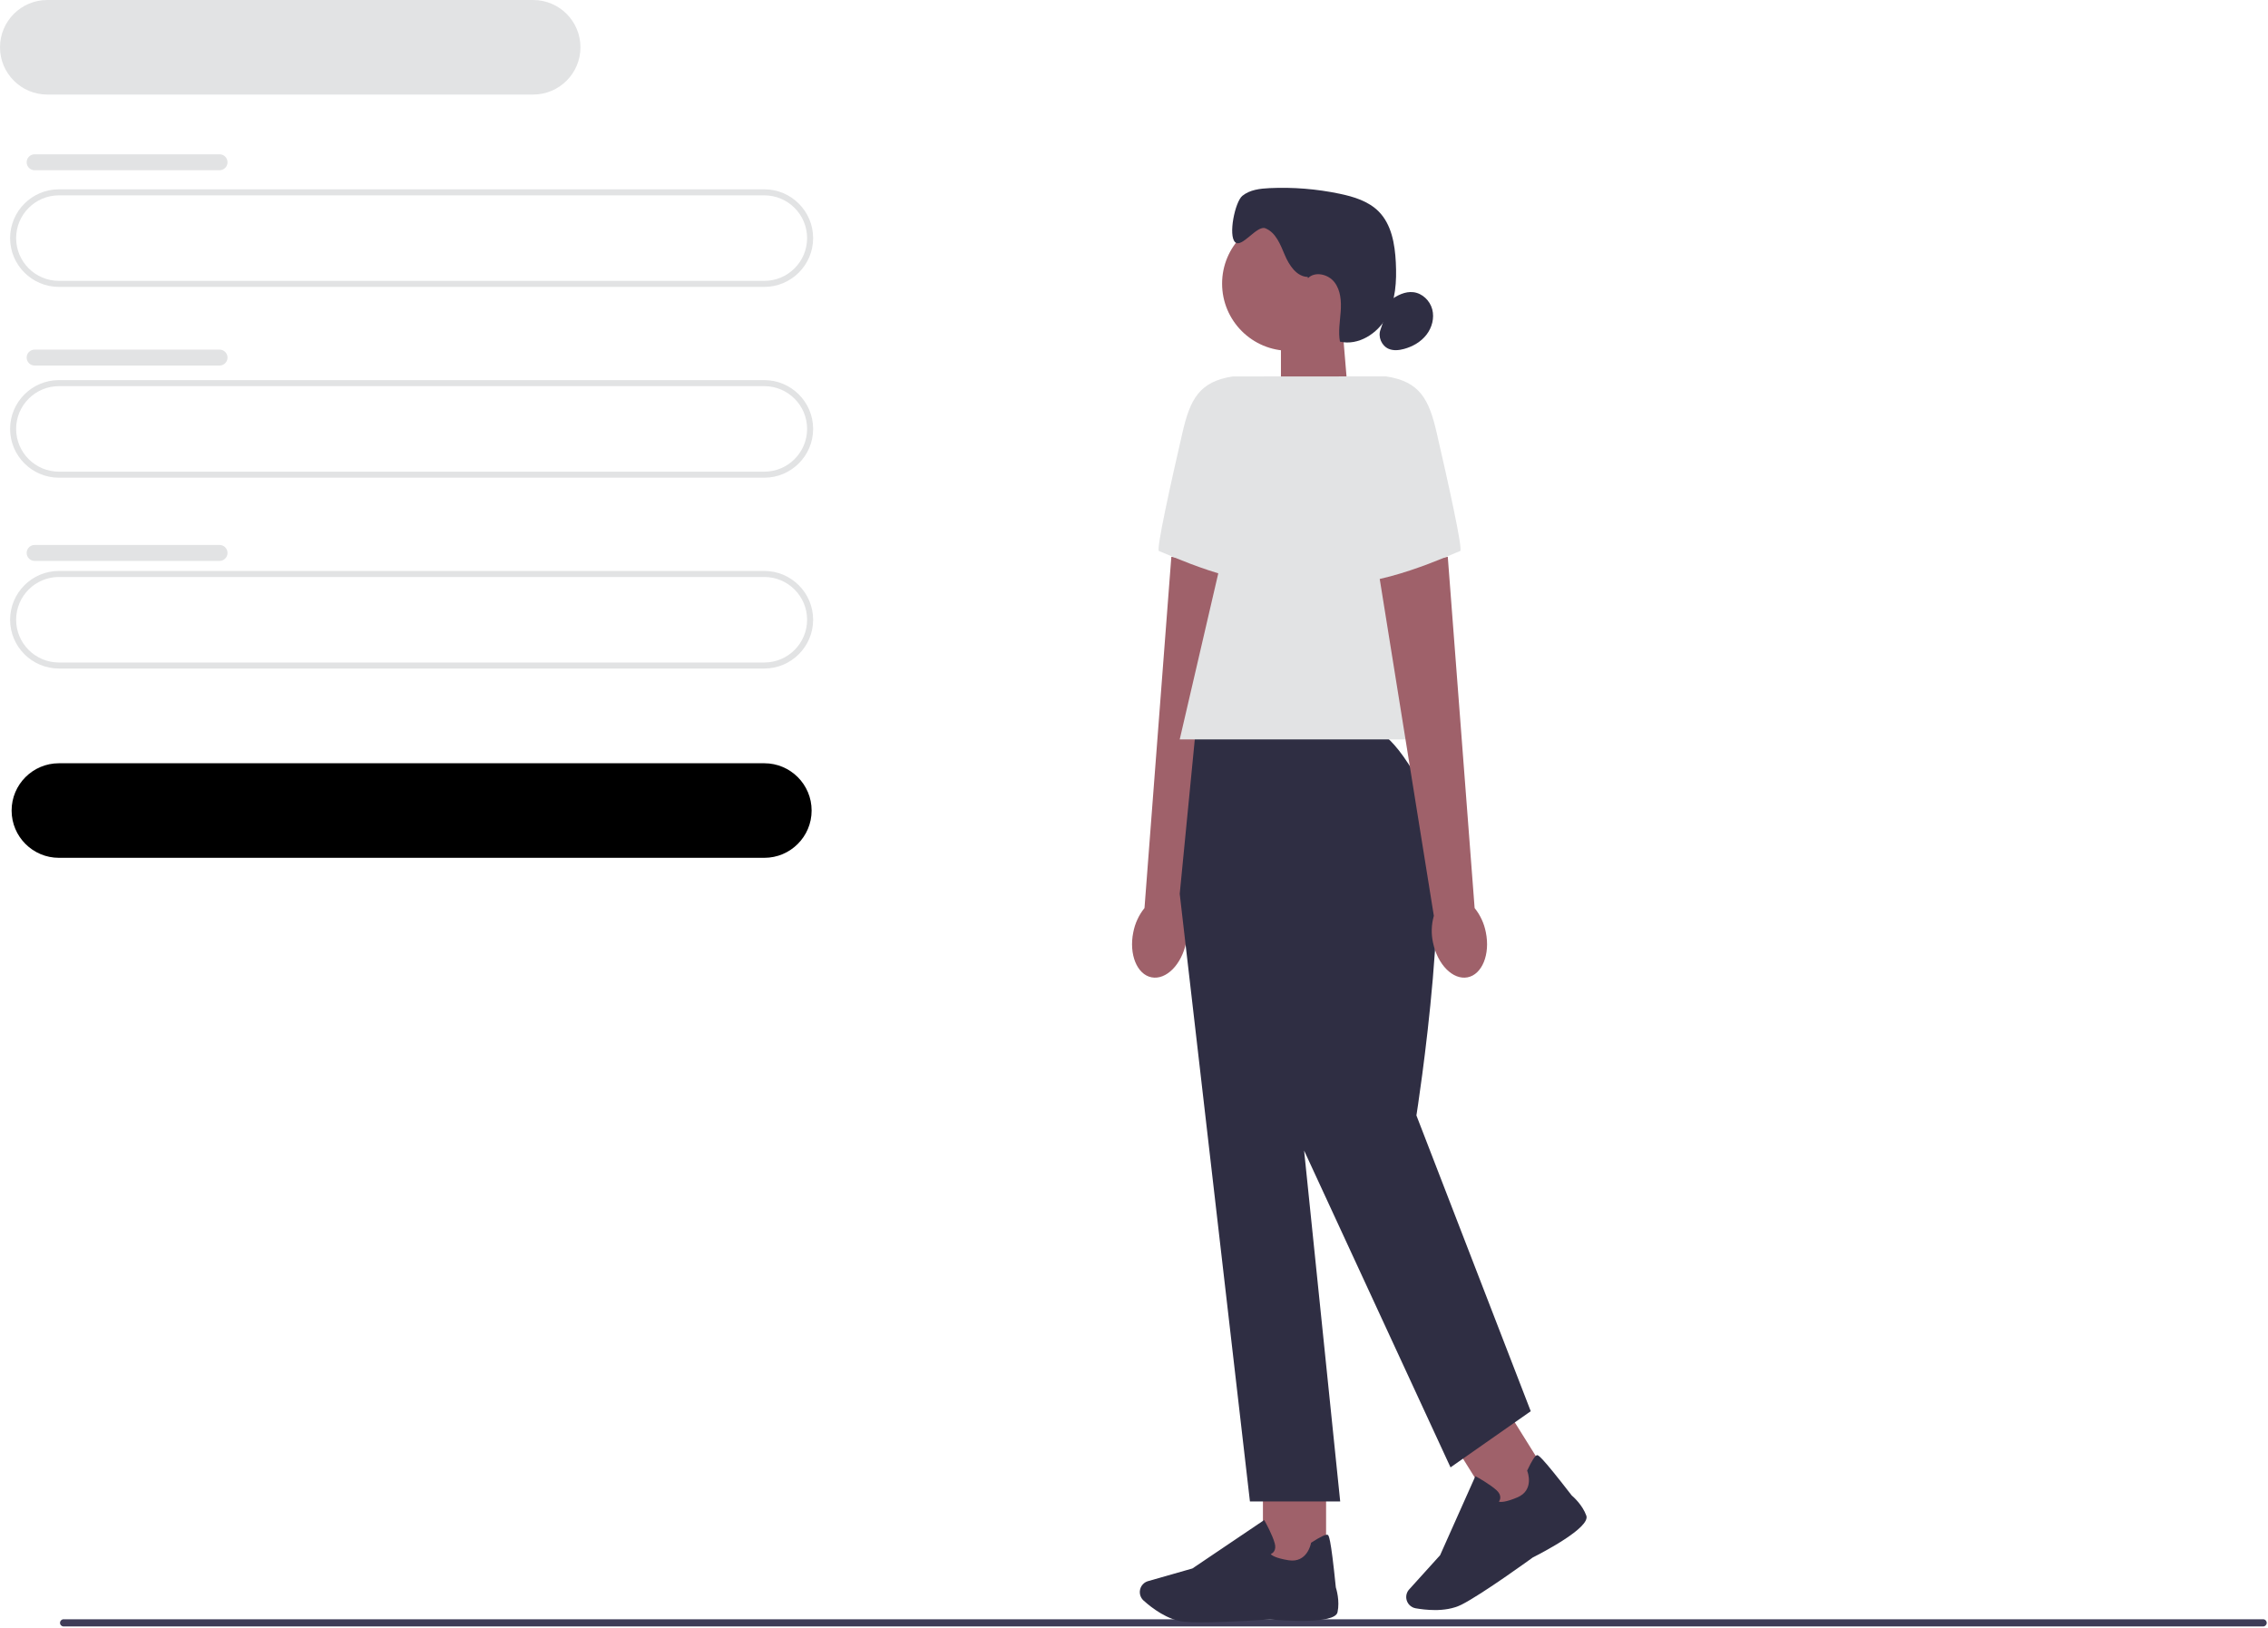 <svg width="752" height="540" viewBox="0 0 752 540" fill="none" xmlns="http://www.w3.org/2000/svg">
<g clip-path="url(#clip0_0_3)">
<path d="M19.9 538.23C19.9 538.89 20.43 539.42 21.09 539.42H750.38C751.04 539.42 751.57 538.89 751.57 538.23C751.57 537.57 751.04 537.04 750.38 537.04H21.09C20.43 537.04 19.9 537.57 19.9 538.23Z" fill="#3F3D58"/>
<path d="M253.43 95.15H19.53C10.61 95.15 3.35 87.89 3.35 78.97C3.35 70.05 10.61 62.79 19.53 62.79H253.43C262.35 62.79 269.61 70.05 269.61 78.97C269.61 87.89 262.35 95.15 253.43 95.15ZM19.53 64.79C11.71 64.79 5.35 71.15 5.35 78.97C5.35 86.79 11.71 93.15 19.53 93.15H253.43C261.25 93.15 267.61 86.79 267.61 78.97C267.61 71.15 261.25 64.79 253.43 64.79H19.53Z" fill="#E2E3E4"/>
<path d="M253.43 284.5H19.53C10.88 284.5 3.85 277.47 3.85 268.82C3.85 260.17 10.88 253.14 19.53 253.14H253.43C262.08 253.14 269.11 260.17 269.11 268.82C269.11 277.47 262.08 284.5 253.43 284.5Z" fill="black"/>
<path d="M176.78 31.36H15.68C7.03 31.36 0 24.33 0 15.68C0 7.03 7.03 0 15.68 0H176.78C185.43 0 192.46 7.03 192.46 15.68C192.46 24.33 185.43 31.36 176.78 31.36Z" fill="#E2E3E4"/>
<path d="M253.43 158.43H19.53C10.61 158.43 3.35 151.17 3.35 142.25C3.35 133.33 10.61 126.07 19.53 126.07H253.43C262.35 126.07 269.61 133.33 269.61 142.25C269.61 151.17 262.35 158.43 253.43 158.43ZM19.53 128.07C11.71 128.07 5.35 134.43 5.35 142.25C5.35 150.07 11.71 156.43 19.53 156.43H253.43C261.25 156.43 267.61 150.07 267.61 142.25C267.61 134.43 261.25 128.07 253.43 128.07H19.53Z" fill="#E2E3E4"/>
<path d="M253.43 221.72H19.53C10.61 221.72 3.35 214.46 3.35 205.54C3.35 196.62 10.61 189.36 19.53 189.36H253.43C262.35 189.36 269.61 196.62 269.61 205.54C269.61 214.46 262.35 221.72 253.43 221.72ZM19.53 191.36C11.71 191.36 5.35 197.72 5.35 205.54C5.35 213.36 11.71 219.72 19.53 219.72H253.43C261.25 219.72 267.61 213.36 267.61 205.54C267.61 197.72 261.25 191.36 253.43 191.36H19.53Z" fill="#E2E3E4"/>
<path d="M72.79 51.17H11.49C10.026 51.17 8.84 52.354 8.84 53.815C8.84 55.276 10.026 56.46 11.49 56.46H72.79C74.254 56.46 75.44 55.276 75.44 53.815C75.44 52.354 74.254 51.17 72.79 51.17Z" fill="#E2E3E4"/>
<path d="M72.79 115.95H11.49C10.026 115.95 8.84 117.134 8.84 118.595C8.84 120.056 10.026 121.24 11.49 121.24H72.79C74.254 121.24 75.44 120.056 75.44 118.595C75.44 117.134 74.254 115.95 72.79 115.95Z" fill="#E2E3E4"/>
<path d="M72.79 180.74H11.49C10.026 180.74 8.84 181.924 8.84 183.385C8.84 184.846 10.026 186.03 11.49 186.03H72.79C74.254 186.03 75.44 184.846 75.44 183.385C75.44 181.924 74.254 180.74 72.79 180.74Z" fill="#E2E3E4"/>
<path d="M447.08 132.26L424.72 139.62V107.43H445.01L447.08 132.26Z" fill="#9F616A"/>
<path d="M427.49 116.34C439.795 116.34 449.77 106.365 449.77 94.06C449.77 81.755 439.795 71.78 427.49 71.78C415.185 71.78 405.21 81.755 405.21 94.06C405.21 106.365 415.185 116.34 427.49 116.34Z" fill="#9F616A"/>
<path d="M433.61 91.85C429.88 91.74 427.43 87.97 425.98 84.53C424.53 81.09 423.04 77.14 419.58 75.72C416.75 74.56 411.76 82.41 409.53 80.32C407.2 78.14 409.47 66.95 411.94 64.94C414.41 62.93 417.79 62.54 420.97 62.39C428.73 62.03 436.54 62.66 444.15 64.25C448.86 65.23 453.7 66.71 457.1 70.11C461.4 74.43 462.5 80.94 462.81 87.03C463.13 93.26 462.77 99.78 459.74 105.23C456.71 110.68 450.37 114.7 444.29 113.31C443.68 110.01 444.3 106.62 444.54 103.26C444.77 99.91 444.53 96.29 442.48 93.62C440.44 90.95 436.06 89.89 433.68 92.26" fill="#2F2E43"/>
<path d="M461.02 99.57C463.25 97.94 465.92 96.57 468.66 96.91C471.62 97.27 474.13 99.71 474.89 102.6C475.65 105.49 474.8 108.67 472.96 111.03C471.13 113.39 468.4 114.95 465.52 115.73C463.85 116.18 462.02 116.37 460.43 115.69C458.09 114.68 456.82 111.69 457.74 109.31" fill="#2F2E43"/>
<path d="M375.76 309.2C374.27 316.52 377 323.21 381.84 324.14C386.68 325.07 391.81 319.88 393.29 312.56C393.92 309.64 393.82 306.62 393 303.74L411.43 188.99L388.38 184.65L379.48 301.15C377.59 303.51 376.32 306.27 375.76 309.21V309.2Z" fill="#9F616A"/>
<path d="M424.48 124.85H408.75C397.63 126.54 394.61 132.47 392.08 143.43C388.22 160.15 383.29 182.41 384.27 182.74C385.84 183.26 412.62 195.86 426.27 192.98L424.48 124.85Z" fill="#E2E3E4"/>
<path d="M439.69 490.36H418.75V520.07H439.69V490.36Z" fill="#9F616A"/>
<path d="M398.36 538.05C396.16 538.05 394.2 538 392.72 537.86C387.16 537.35 381.85 533.24 379.18 530.84C377.98 529.76 377.6 528.04 378.22 526.56C378.67 525.5 379.56 524.7 380.67 524.39L395.37 520.19L419.17 504.13L419.44 504.61C419.54 504.79 421.88 509 422.66 511.84C422.96 512.92 422.88 513.82 422.43 514.52C422.12 515 421.68 515.28 421.33 515.44C421.76 515.89 423.11 516.81 427.27 517.47C433.34 518.43 434.62 512.14 434.67 511.88L434.71 511.67L434.89 511.55C437.78 509.69 439.56 508.84 440.17 509.02C440.55 509.13 441.19 509.33 442.92 526.46C443.09 527 444.3 530.94 443.48 534.71C442.59 538.81 424.67 537.4 421.08 537.08C420.98 537.09 407.56 538.05 398.37 538.05H398.36Z" fill="#2F2E43"/>
<path d="M499.316 467.018L481.548 478.099L497.27 503.308L515.038 492.227L499.316 467.018Z" fill="#9F616A"/>
<path d="M475.72 533.98C473.26 533.98 471 533.68 469.39 533.4C467.81 533.12 466.57 531.86 466.31 530.28C466.13 529.14 466.46 527.99 467.24 527.14L477.49 515.8L489.19 489.58L489.67 489.84C489.85 489.94 494.06 492.27 496.23 494.27C497.06 495.03 497.47 495.84 497.45 496.67C497.44 497.25 497.22 497.71 497 498.04C497.6 498.2 499.23 498.26 503.11 496.62C508.77 494.23 506.53 488.21 506.43 487.96L506.35 487.76L506.44 487.57C507.91 484.46 508.96 482.8 509.58 482.63C509.97 482.52 510.61 482.35 521.14 495.98C521.57 496.34 524.68 499.05 525.98 502.68C527.39 506.63 511.44 514.92 508.23 516.54C508.13 516.62 491.44 528.75 484.58 532.2C481.86 533.57 478.64 533.99 475.71 533.99L475.72 533.98Z" fill="#2F2E43"/>
<path d="M455.11 241.91H396.48L391.16 296.45L414.44 497.97H444.37L432.4 381.58L480.95 486.66L507.55 468.04L469.64 369.94C469.64 369.94 483.18 284.48 472.54 263.19C461.9 241.91 455.11 241.91 455.11 241.91Z" fill="#2F2E43"/>
<path d="M484.28 245.23H391.16L419.1 124.85H459.67L484.28 245.23Z" fill="#E2E3E4"/>
<path d="M492.66 309.2C494.15 316.52 491.42 323.21 486.58 324.14C481.74 325.07 476.61 319.88 475.13 312.56C474.5 309.64 474.6 306.62 475.42 303.74L456.99 188.99L480.04 184.65L488.94 301.15C490.83 303.51 492.1 306.27 492.66 309.21V309.2Z" fill="#9F616A"/>
<path d="M443.94 124.85H459.67C470.79 126.54 473.81 132.47 476.34 143.43C480.2 160.15 485.13 182.41 484.15 182.74C482.58 183.26 455.8 195.86 442.15 192.98L443.94 124.85Z" fill="#E2E3E4"/>
</g>
<defs>
<clipPath id="clip0_0_3">
<rect width="751.57" height="539.42" fill="white"/>
</clipPath>
</defs>
</svg>
